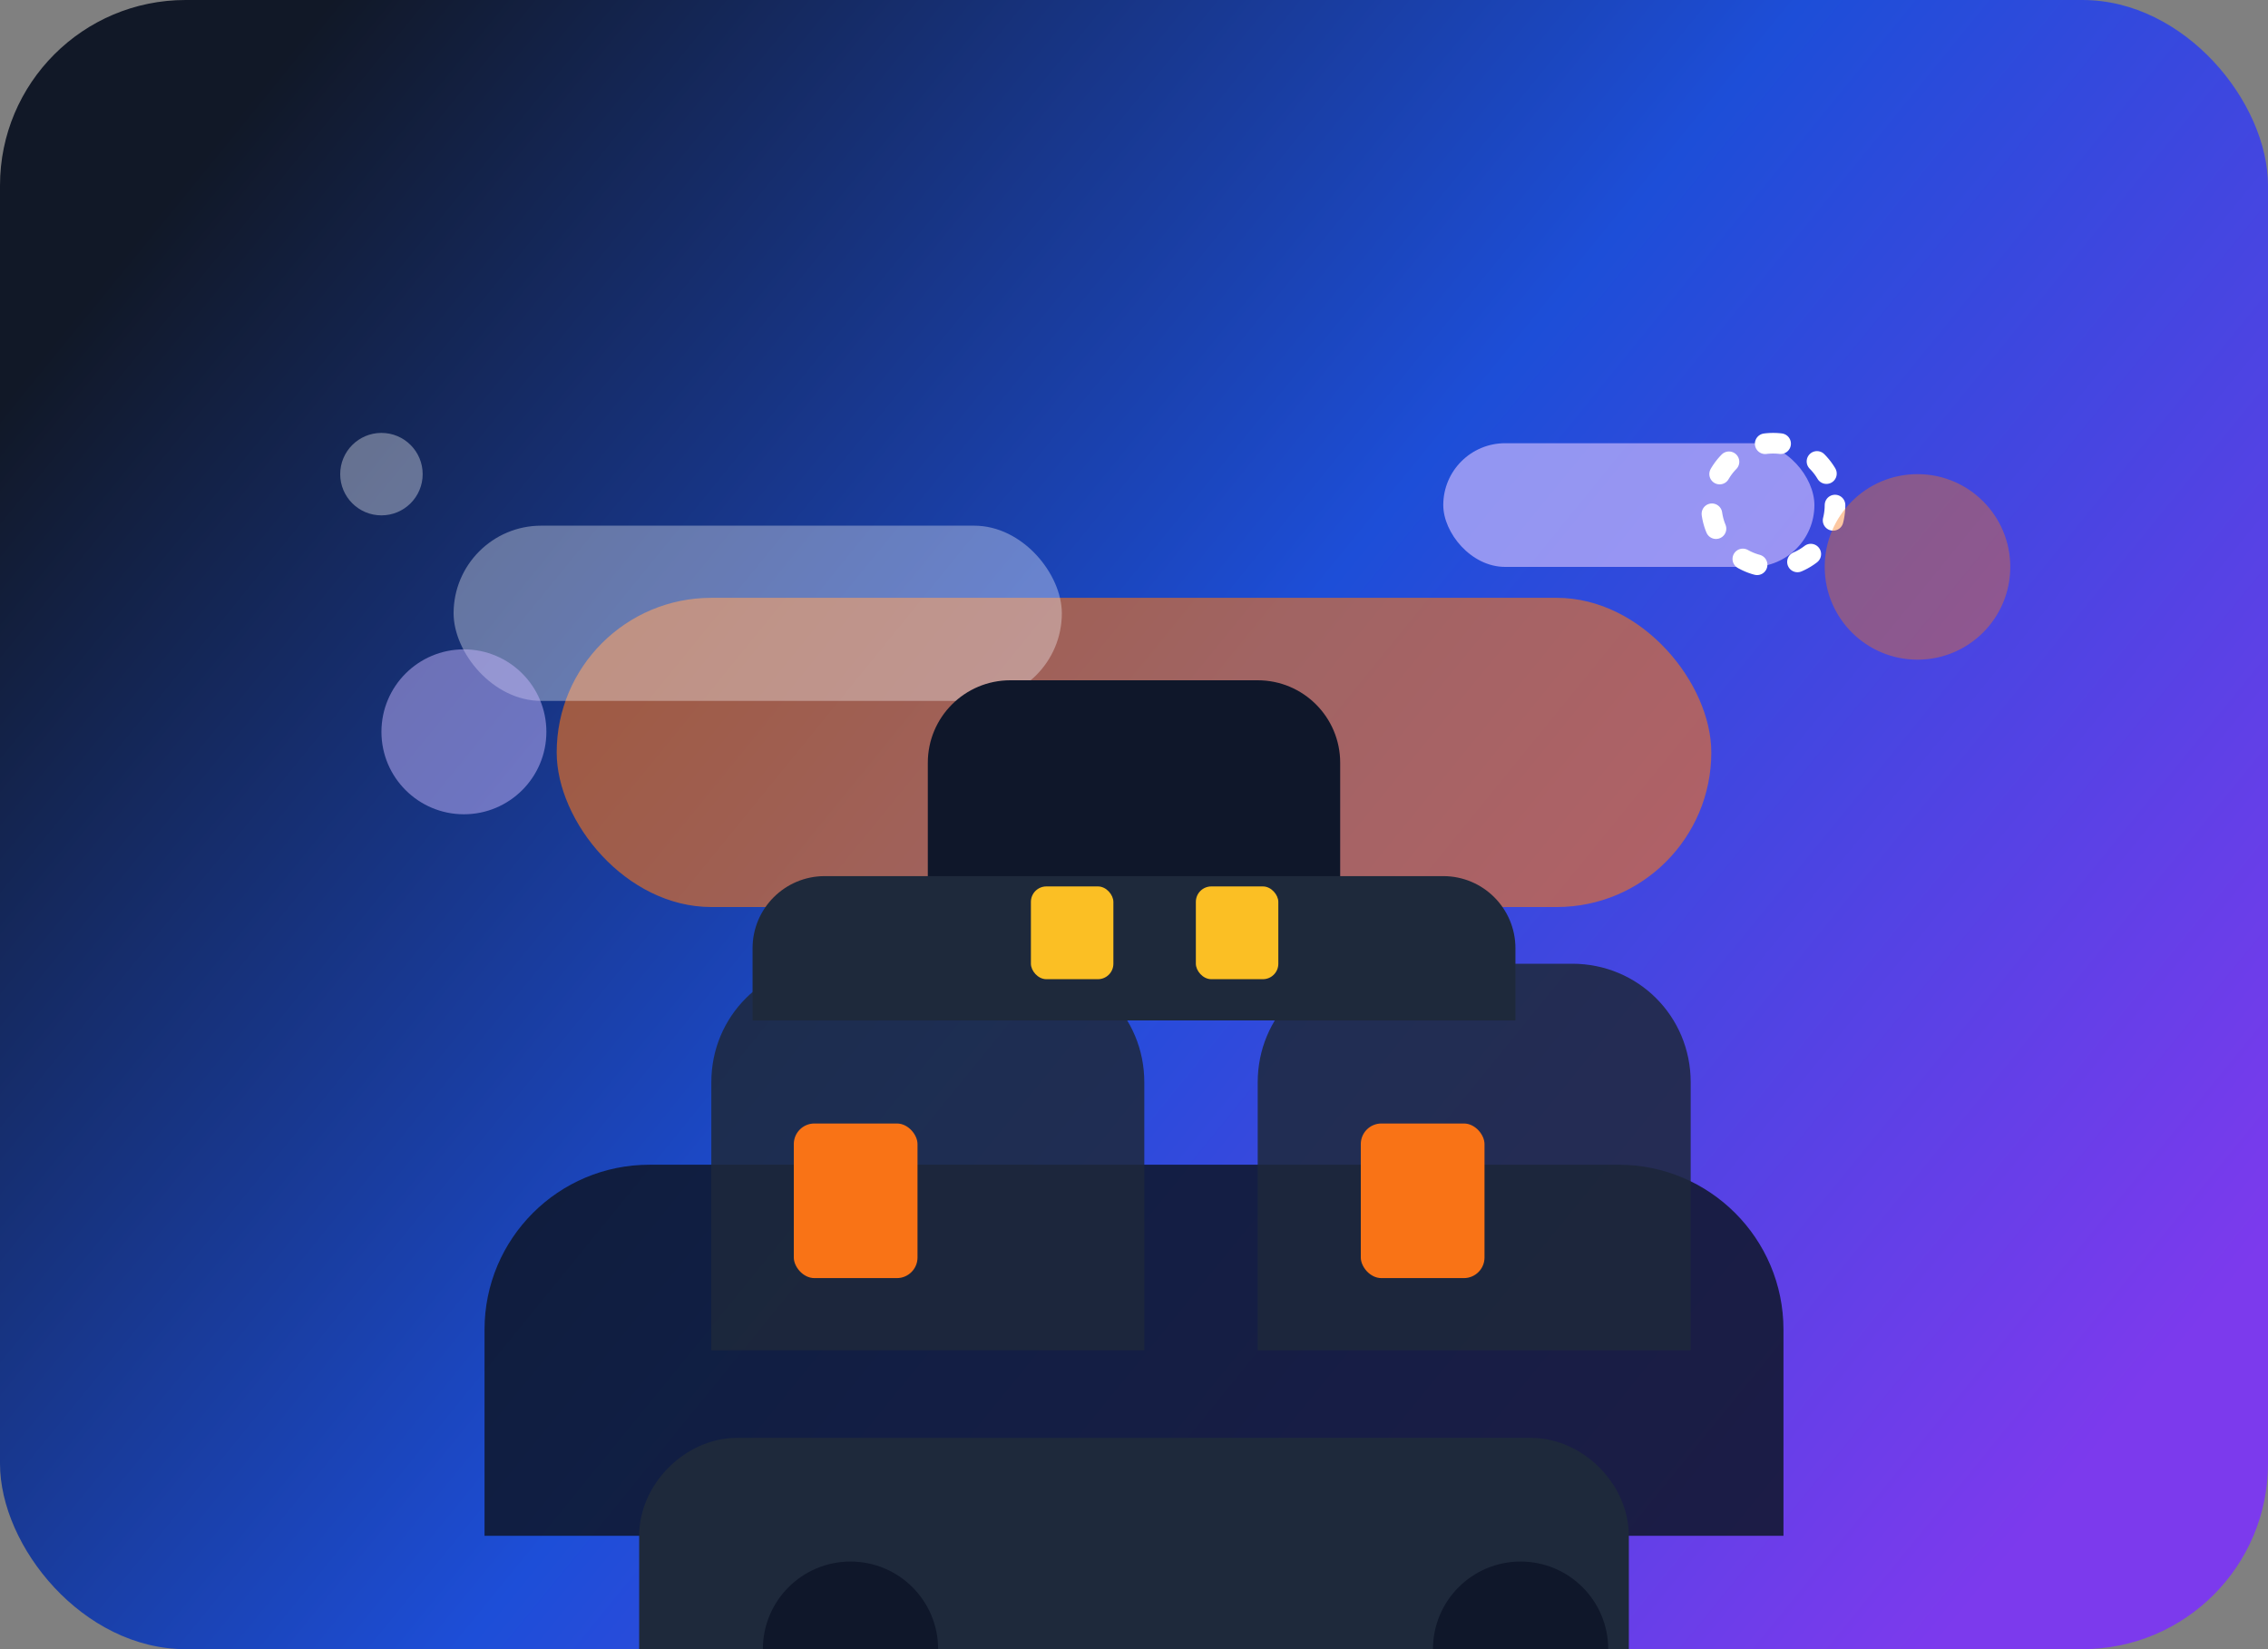 <?xml version="1.0" encoding="UTF-8"?>
<svg width="440" height="320" viewBox="0 0 440 320" fill="none" xmlns="http://www.w3.org/2000/svg">
<rect x="0" y="0" width="440" height="320" fill="#808080" stroke="none"/>
<rect width="440" height="320" rx="36" fill="url(#paint0_linear_hero)"/>
<path d="M94 258C94 240.327 108.327 226 126 226H314C331.673 226 346 240.327 346 258V298H94V258Z" fill="#0F172A" fill-opacity="0.85"/>
<path d="M138 210C138 197.193 148.193 187 161 187H199C211.807 187 222 197.193 222 210V262H138V210Z" fill="#1E293B" fill-opacity="0.85"/>
<path d="M244 210C244 197.193 254.193 187 267 187H305C317.807 187 328 197.193 328 210V262H244V210Z" fill="#1E293B" fill-opacity="0.85"/>
<rect x="154" y="218" width="24" height="30" rx="4" fill="#F97316"/>
<rect x="264" y="218" width="24" height="30" rx="4" fill="#F97316"/>
<path d="M124 298C124 287.954 132.954 279 143 279H297C307.046 279 316 287.954 316 298V320H124V298Z" fill="#1E293B"/>
<path d="M148 320C148 310.611 155.611 303 165 303C174.389 303 182 310.611 182 320H148Z" fill="#0F172A"/>
<path d="M278 320C278 310.611 285.611 303 295 303C304.389 303 312 310.611 312 320H278Z" fill="#0F172A"/>
<rect x="108" y="116" width="224" height="60" rx="30" fill="#F97316" fill-opacity="0.6"/>
<rect x="88" y="102" width="118" height="34" rx="17" fill="#F8FAFC" fill-opacity="0.35"/>
<rect x="280" y="86" width="72" height="24" rx="12" fill="#C4B5FD" fill-opacity="0.7"/>
<circle cx="344" cy="98" r="12" stroke="white" stroke-width="4" stroke-linecap="round" stroke-dasharray="3 8"/>
<circle cx="90" cy="142" r="16" fill="#C4B5FD" fill-opacity="0.5"/>
<circle cx="372" cy="110" r="18" fill="#F97316" fill-opacity="0.4"/>
<circle cx="74" cy="92" r="8" fill="#FFFFFF" fill-opacity="0.35"/>
<path d="M180 148C180 139.163 187.163 132 196 132H244C252.837 132 260 139.163 260 148V176H180V148Z" fill="#0F172A"/>
<path d="M146 184C146 176.268 152.268 170 160 170H280C287.732 170 294 176.268 294 184V198H146V184Z" fill="#1E293B"/>
<rect x="200" y="172" width="16" height="18" rx="3" fill="#FBBF24"/>
<rect x="232" y="172" width="16" height="18" rx="3" fill="#FBBF24"/>
<Defs>
<linearGradient id="paint0_linear_hero" x1="48" y1="20" x2="392" y2="300" gradientUnits="userSpaceOnUse">
<stop stop-color="#111827"/>
<stop offset="0.5" stop-color="#1D4ED8"/>
<stop offset="1" stop-color="#7C3AED"/>
</linearGradient>
</Defs>
</svg>


